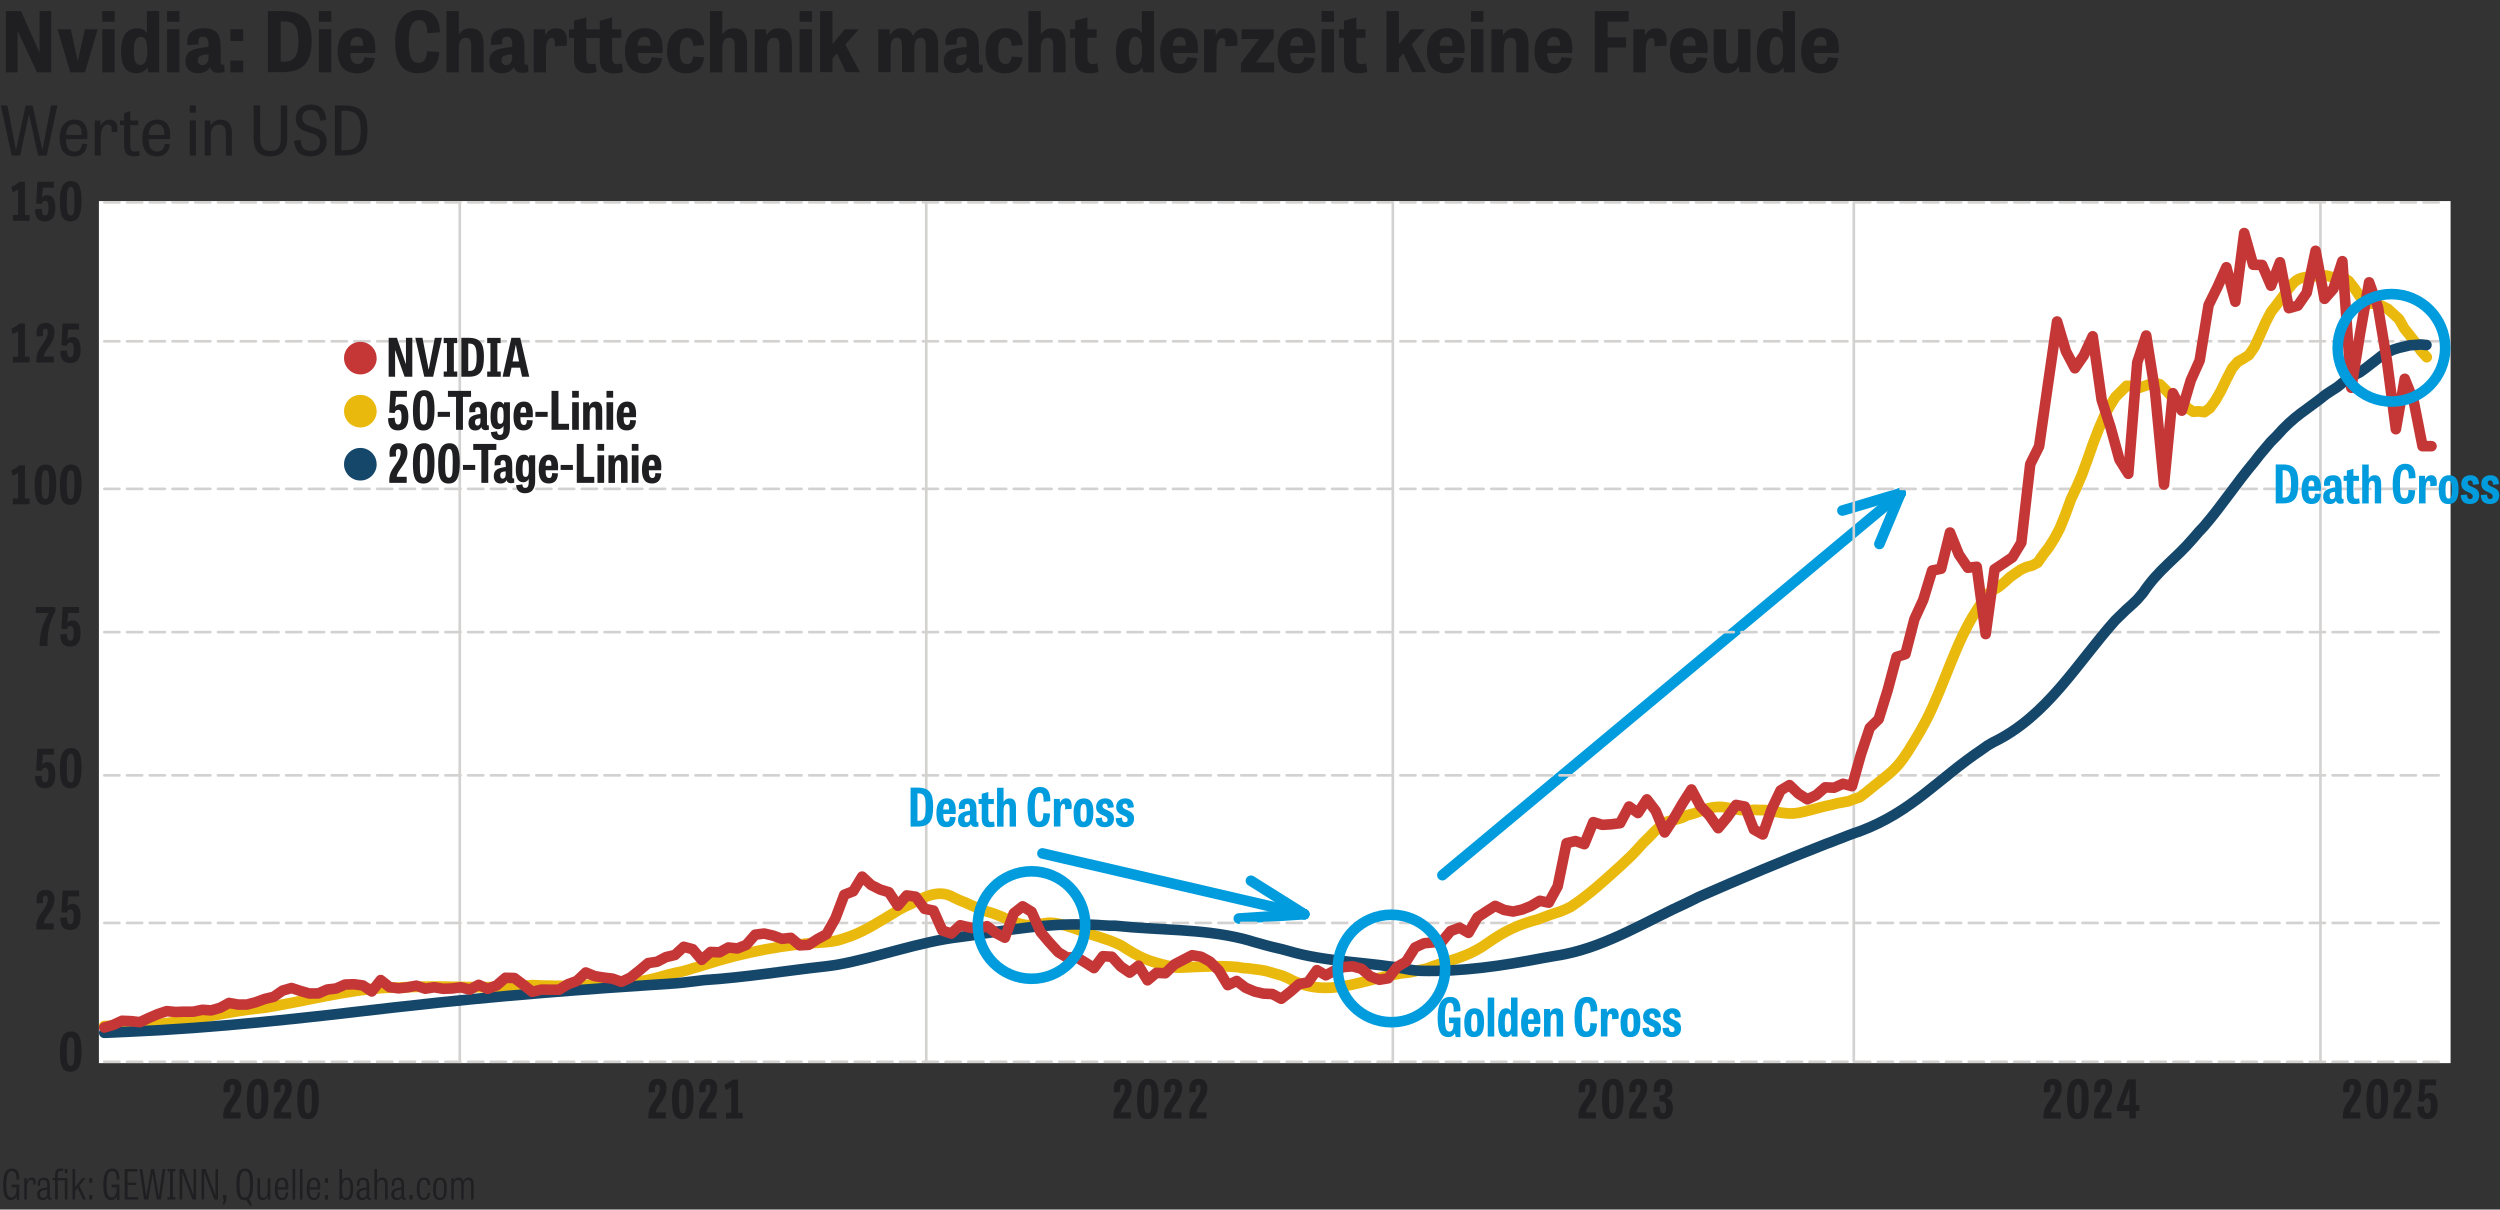 <?xml version="1.0" encoding="UTF-8"?>
<svg xmlns="http://www.w3.org/2000/svg" xmlns:xlink="http://www.w3.org/1999/xlink" id="a" data-name="Ebene 1" viewBox="0 0 329.85 159.59">
  <rect x="0" y="0" width="329.85" height="159.59" fill="#333333" stroke="none"/>
  <defs>
    <style>
      .d, .e, .f, .g, .h, .i, .j {
        fill: none;
      }

      .e, .f, .g, .h, .i, .j {
        stroke-linecap: round;
        stroke-linejoin: round;
      }

      .e, .g {
        stroke: #d3d2d1;
        stroke-width: .35px;
      }

      .k {
        fill: #15476b;
      }

      .f {
        stroke: #15476b;
      }

      .f, .h, .i {
        stroke-width: 1.4px;
      }

      .g {
        stroke-dasharray: 2 1;
      }

      .l {
        fill: #1f1e21;
      }

      .m {
        fill: #fff;
      }

      .n {
        fill: #c53737;
      }

      .o {
        fill: #eab90d;
      }

      .h {
        stroke: #009cdd;
      }

      .i {
        stroke: #c53737;
      }

      .p {
        clip-path: url(#c);
      }

      .q {
        clip-path: url(#b);
      }

      .j {
        stroke: #eab90d;
        stroke-width: 1.42px;
      }

      .r {
        fill: #009cdd;
      }
    </style>
    <clipPath id="b">
      <rect class="d" x="13.05" y="26.53" width="310.28" height="113.74"></rect>
    </clipPath>
    <clipPath id="c">
      <rect class="d" x="13.05" y="26.53" width="310.28" height="113.74"></rect>
    </clipPath>
  </defs>
  <g>
    <g>
      <path class="l" d="M4.88,9.54l-2.53-5.41h-.03v5.41H.78V1.46h1.99l2.42,5.45h.03V1.46h1.53v8.08h-1.87Z"></path>
      <path class="l" d="M9.28,9.54l-1.69-5.68h1.75l.91,4.15h.03l.92-4.15h1.68l-1.66,5.68h-1.95Z"></path>
      <path class="l" d="M13.49,1.46h1.64v1.41h-1.64v-1.41ZM13.49,3.86h1.64v5.68h-1.64V3.86Z"></path>
      <path class="l" d="M21,1.46v8.08h-1.43l-.12-.67h-.02c-.21.43-.73.8-1.42.8-1.23,0-2.04-.76-2.04-2.85s.79-3.09,2.13-3.09c.67,0,1.03.27,1.27.63h.01V1.46h1.62ZM18.56,4.85c-.58,0-.9.48-.9,1.96,0,1.33.3,1.76.86,1.76.67,0,.91-.74.91-1.87,0-1.34-.27-1.85-.87-1.85Z"></path>
      <path class="l" d="M22.04,1.46h1.64v1.41h-1.64v-1.41ZM22.04,3.86h1.64v5.68h-1.64V3.86Z"></path>
      <path class="l" d="M29.63,9.5c-.31.08-.58.11-.81.11-.59,0-.97-.24-1.11-.76-.27.48-.78.81-1.6.81-1.2,0-1.63-.78-1.63-1.61,0-1.49,1.29-1.68,3.03-1.86v-.25c0-.78-.2-1.1-.7-1.1s-.64.25-.64.64c0,.11.01.23.03.36l-1.46.12c-.03-.17-.04-.33-.04-.48,0-1.03.65-1.76,2.21-1.76,1.85,0,2.21,1.11,2.21,2.5v1.93c0,.26.06.4.26.4.05,0,.13-.01.21-.03l.04.99ZM27.51,7.16c-1.14.08-1.41.31-1.41.81,0,.37.24.63.61.63.49,0,.8-.45.8-.97v-.47Z"></path>
      <path class="l" d="M30.4,3.86h1.68v1.55h-1.68v-1.55ZM30.4,7.99h1.68v1.55h-1.68v-1.55Z"></path>
      <path class="l" d="M35.35,9.54V1.46h1.84c2.89,0,3.93,1.32,3.93,3.87,0,2.84-1.02,4.2-3.95,4.2h-1.81ZM37.41,8.15c1.33,0,1.97-.66,1.97-2.72s-.6-2.6-1.97-2.6h-.37v5.31h.37Z"></path>
      <path class="l" d="M42.07,1.46h1.64v1.41h-1.64v-1.41ZM42.07,3.86h1.64v5.68h-1.64V3.86Z"></path>
      <path class="l" d="M49.46,7.68c-.23,1.63-1.34,1.99-2.34,1.99-1.85,0-2.57-1.22-2.57-2.92,0-1.9.99-3.03,2.68-3.03,1.54,0,2.3.99,2.3,2.66,0,.2-.01.41-.03.62h-3.27c0,.89.24,1.45.97,1.45.47,0,.77-.25.87-.9l1.4.12ZM47.9,6.03c.04-.84-.27-1.18-.78-1.18-.6,0-.87.44-.9,1.18h1.68Z"></path>
      <path class="l" d="M56.33,6.76l1.63.11c-.15,1.97-1.11,2.79-2.83,2.79-1.98,0-3-1.34-3-4.07,0-2.9,1.28-4.28,3.26-4.28,1.76,0,2.65,1.12,2.65,2.95l-1.66.12c0-1.32-.43-1.72-1.1-1.72-.79,0-1.36.7-1.36,2.89,0,2,.46,2.75,1.32,2.75.73,0,1.04-.55,1.1-1.55Z"></path>
      <path class="l" d="M63.81,9.54h-1.63v-3.5c0-.67-.17-1.06-.7-1.06-.76,0-.94.64-.94,1.49v3.07h-1.63V1.46h1.63v3.07h.02c.24-.38.68-.8,1.53-.8,1.11,0,1.72.68,1.72,2.21v3.6Z"></path>
      <path class="l" d="M69.71,9.5c-.31.08-.58.11-.81.11-.59,0-.97-.24-1.11-.76-.27.48-.78.81-1.6.81-1.2,0-1.63-.78-1.63-1.61,0-1.49,1.29-1.68,3.03-1.86v-.25c0-.78-.2-1.1-.7-1.1s-.64.25-.64.64c0,.11.01.23.03.36l-1.46.12c-.03-.17-.04-.33-.04-.48,0-1.03.65-1.76,2.21-1.76,1.85,0,2.21,1.11,2.21,2.5v1.93c0,.26.06.4.26.4.05,0,.13-.01.21-.03l.04.99ZM67.58,7.16c-1.14.08-1.41.31-1.41.81,0,.37.24.63.61.63.49,0,.8-.45.8-.97v-.47Z"></path>
      <path class="l" d="M73.19,6.12c.08-.77-.02-1.11-.4-1.11-.58,0-.75.75-.75,1.76v2.77h-1.63V3.86h1.49l.05.79h.02c.19-.41.58-.92,1.45-.92,1.03,0,1.55.73,1.34,2.3l-1.58.09Z"></path>
      <path class="l" d="M77.36,7.48c0,.73.14.98.67.98.19,0,.34-.02.55-.09l.14,1.11c-.23.1-.66.19-1.13.19-1.1,0-1.86-.46-1.86-1.99v-2.68h-.66v-1.13h.66v-1.13l1.63-.45v1.58h1.78v-1.13l1.62-.45v1.58h1.21v1.13h-1.21v2.49c0,.73.18.98.7.98.19,0,.39-.03.6-.1l.14,1.12c-.23.1-.65.19-1.17.19-1.16,0-1.9-.46-1.9-1.99v-2.68h-1.78v2.49Z"></path>
      <path class="l" d="M87.36,7.68c-.23,1.63-1.34,1.99-2.34,1.99-1.85,0-2.57-1.22-2.57-2.92,0-1.9.99-3.03,2.68-3.03,1.54,0,2.3.99,2.3,2.66,0,.2-.01.41-.03.62h-3.27c0,.89.24,1.45.97,1.45.47,0,.77-.25.87-.9l1.4.12ZM85.81,6.03c.04-.84-.27-1.18-.78-1.18-.6,0-.87.44-.9,1.18h1.68Z"></path>
      <path class="l" d="M91.47,6.05c-.06-.83-.37-1.1-.84-1.1-.56,0-.94.44-.94,1.78,0,1.21.29,1.72.95,1.72.45,0,.72-.23.81-.99l1.45.1c-.15,1.63-1.23,2.11-2.34,2.11-1.86,0-2.55-1.23-2.55-2.93,0-1.9.99-3.01,2.67-3.01,1.53,0,2.19.95,2.23,2.21l-1.45.11Z"></path>
      <path class="l" d="M98.57,9.54h-1.63v-3.5c0-.67-.17-1.06-.7-1.06-.76,0-.94.64-.94,1.49v3.07h-1.63V1.46h1.63v3.07h.02c.24-.38.68-.8,1.53-.8,1.11,0,1.72.68,1.72,2.21v3.6Z"></path>
      <path class="l" d="M104.48,9.54h-1.63v-3.5c0-.75-.21-1.06-.7-1.06-.77,0-.94.66-.94,1.5v3.06h-1.63V3.86h1.49l.05.79h.02c.2-.38.63-.92,1.6-.92,1.12,0,1.74.66,1.74,2.18v3.63Z"></path>
      <path class="l" d="M105.5,1.46h1.64v1.41h-1.64v-1.41ZM105.5,3.86h1.64v5.68h-1.64V3.86Z"></path>
      <path class="l" d="M109.83,5.83l1.61-1.97h1.87l-1.78,2.01,1.94,3.66h-1.86l-1.18-2.48-.59.67v1.8h-1.63V1.46h1.63v4.37Z"></path>
      <path class="l" d="M120.46,4.75c.32-.59.76-1.02,1.6-1.02,1.19,0,1.72.82,1.72,2.22v3.59h-1.64v-3.49c0-.67-.14-1.07-.66-1.07-.63,0-.84.58-.84,1.33v3.22h-1.63v-3.49c0-.78-.19-1.07-.65-1.07-.56,0-.85.43-.85,1.38v3.18h-1.63V3.86h1.49l.05.81h.02c.22-.45.63-.95,1.5-.95.8,0,1.29.38,1.52,1.02Z"></path>
      <path class="l" d="M129.67,9.5c-.31.08-.58.11-.81.11-.59,0-.97-.24-1.11-.76-.27.48-.78.81-1.6.81-1.2,0-1.63-.78-1.63-1.61,0-1.49,1.29-1.68,3.03-1.86v-.25c0-.78-.2-1.1-.7-1.1s-.64.25-.64.64c0,.11.01.23.03.36l-1.46.12c-.03-.17-.04-.33-.04-.48,0-1.03.65-1.76,2.21-1.76,1.85,0,2.21,1.11,2.21,2.5v1.93c0,.26.06.4.26.4.05,0,.13-.01.21-.03l.04.99ZM127.54,7.16c-1.14.08-1.41.31-1.41.81,0,.37.24.63.61.63.5,0,.8-.45.8-.97v-.47Z"></path>
      <path class="l" d="M133.49,6.05c-.05-.83-.37-1.1-.84-1.1-.56,0-.94.44-.94,1.78,0,1.21.29,1.72.95,1.72.45,0,.72-.23.81-.99l1.45.1c-.15,1.63-1.23,2.11-2.34,2.11-1.86,0-2.55-1.23-2.55-2.93,0-1.9.99-3.01,2.67-3.01,1.53,0,2.19.95,2.23,2.21l-1.45.11Z"></path>
      <path class="l" d="M140.59,9.54h-1.63v-3.5c0-.67-.17-1.06-.7-1.06-.76,0-.94.64-.94,1.49v3.07h-1.63V1.46h1.63v3.07h.02c.24-.38.68-.8,1.53-.8,1.11,0,1.72.68,1.72,2.21v3.6Z"></path>
      <path class="l" d="M141.19,3.86h.66v-1.13l1.63-.45v1.58h1.21v1.13h-1.21v2.48c0,.74.18.99.7.99.19,0,.38-.04.59-.11l.15,1.13c-.23.09-.68.19-1.18.19-1.17,0-1.9-.48-1.9-1.97v-2.71h-.66v-1.13Z"></path>
      <path class="l" d="M152.27,1.46v8.08h-1.43l-.12-.67h-.02c-.21.43-.73.8-1.42.8-1.23,0-2.04-.76-2.04-2.85s.79-3.09,2.13-3.09c.67,0,1.03.27,1.27.63h.01V1.46h1.62ZM149.83,4.85c-.58,0-.9.48-.9,1.96,0,1.33.3,1.76.86,1.76.67,0,.91-.74.91-1.87,0-1.34-.27-1.85-.87-1.85Z"></path>
      <path class="l" d="M157.99,7.68c-.23,1.63-1.34,1.99-2.34,1.99-1.85,0-2.57-1.22-2.57-2.92,0-1.9.99-3.03,2.68-3.03,1.54,0,2.3.99,2.3,2.66,0,.2-.01.41-.03.62h-3.27c0,.89.24,1.45.97,1.45.47,0,.77-.25.87-.9l1.4.12ZM156.44,6.03c.04-.84-.27-1.18-.78-1.18-.6,0-.87.44-.9,1.18h1.68Z"></path>
      <path class="l" d="M161.66,6.12c.08-.77-.02-1.11-.4-1.11-.58,0-.75.75-.75,1.76v2.77h-1.63V3.86h1.49l.05.79h.02c.19-.41.58-.92,1.45-.92,1.03,0,1.55.73,1.34,2.3l-1.58.09Z"></path>
      <path class="l" d="M163.81,3.86h4.24v1.18l-2.35,3.2h2.41v1.3h-4.38v-1.2l2.39-3.19h-2.3v-1.29Z"></path>
      <path class="l" d="M173.47,7.68c-.23,1.63-1.34,1.99-2.34,1.99-1.85,0-2.57-1.22-2.57-2.92,0-1.9.99-3.03,2.68-3.03,1.54,0,2.3.99,2.3,2.66,0,.2-.01.41-.03.62h-3.27c0,.89.24,1.45.97,1.45.47,0,.77-.25.87-.9l1.4.12ZM171.92,6.03c.04-.84-.27-1.18-.78-1.18-.61,0-.87.44-.9,1.18h1.68Z"></path>
      <path class="l" d="M174.37,1.46h1.64v1.41h-1.64v-1.41ZM174.37,3.86h1.64v5.68h-1.64V3.86Z"></path>
      <path class="l" d="M176.67,3.86h.66v-1.13l1.63-.45v1.58h1.21v1.13h-1.21v2.48c0,.74.18.99.7.99.19,0,.39-.04.59-.11l.15,1.13c-.23.09-.68.19-1.18.19-1.17,0-1.9-.48-1.9-1.97v-2.71h-.66v-1.13Z"></path>
      <path class="l" d="M184.56,5.83l1.61-1.97h1.87l-1.78,2.01,1.94,3.66h-1.86l-1.18-2.48-.59.67v1.8h-1.63V1.46h1.63v4.37Z"></path>
      <path class="l" d="M193.18,7.68c-.23,1.63-1.34,1.99-2.34,1.99-1.85,0-2.57-1.22-2.57-2.92,0-1.9.99-3.03,2.68-3.03,1.54,0,2.3.99,2.3,2.66,0,.2-.01.41-.03.62h-3.27c0,.89.24,1.45.97,1.45.47,0,.77-.25.87-.9l1.4.12ZM191.63,6.03c.04-.84-.27-1.18-.78-1.18-.61,0-.87.44-.9,1.18h1.68Z"></path>
      <path class="l" d="M194.08,1.46h1.64v1.41h-1.64v-1.41ZM194.08,3.86h1.64v5.68h-1.64V3.86Z"></path>
      <path class="l" d="M201.68,9.54h-1.63v-3.5c0-.75-.21-1.06-.7-1.06-.77,0-.94.66-.94,1.5v3.06h-1.63V3.86h1.49l.05.79h.02c.2-.38.63-.92,1.59-.92,1.12,0,1.74.66,1.74,2.18v3.63Z"></path>
      <path class="l" d="M207.38,7.68c-.23,1.63-1.34,1.99-2.34,1.99-1.85,0-2.57-1.22-2.57-2.92,0-1.9.99-3.03,2.68-3.03,1.54,0,2.3.99,2.3,2.66,0,.2-.01.41-.03.62h-3.27c0,.89.24,1.45.97,1.45.47,0,.77-.25.87-.9l1.4.12ZM205.83,6.03c.04-.84-.27-1.18-.78-1.18-.61,0-.87.44-.9,1.18h1.68Z"></path>
      <path class="l" d="M214.53,6.26h-2.43v3.28h-1.68V1.46h4.47v1.39h-2.78v2.08h2.43v1.33Z"></path>
      <path class="l" d="M218.29,6.12c.08-.77-.02-1.11-.4-1.11-.58,0-.75.75-.75,1.76v2.77h-1.63V3.86h1.49l.05.79h.02c.19-.41.58-.92,1.45-.92,1.03,0,1.55.73,1.34,2.3l-1.58.09Z"></path>
      <path class="l" d="M225.25,7.68c-.23,1.63-1.34,1.99-2.34,1.99-1.85,0-2.57-1.22-2.57-2.92,0-1.9.99-3.03,2.68-3.03,1.54,0,2.3.99,2.3,2.66,0,.2-.01.41-.03.62h-3.27c0,.89.24,1.45.97,1.45.47,0,.77-.25.87-.9l1.4.12ZM223.7,6.03c.04-.84-.27-1.18-.78-1.18-.61,0-.87.44-.9,1.18h1.68Z"></path>
      <path class="l" d="M226.1,3.86h1.63v3.45c0,.74.18,1.1.69,1.1.75,0,.9-.72.9-1.6v-2.96h1.63v5.68h-1.45l-.08-.81h-.02c-.21.41-.62.95-1.58.95-1.12,0-1.72-.68-1.72-2.26v-3.55Z"></path>
      <path class="l" d="M236.83,1.46v8.08h-1.43l-.12-.67h-.02c-.21.43-.73.8-1.42.8-1.23,0-2.04-.76-2.04-2.85s.79-3.09,2.13-3.09c.67,0,1.03.27,1.27.63h.01V1.46h1.62ZM234.38,4.85c-.58,0-.9.48-.9,1.96,0,1.33.3,1.76.86,1.76.67,0,.91-.74.91-1.87,0-1.34-.28-1.85-.87-1.85Z"></path>
      <path class="l" d="M242.55,7.68c-.23,1.63-1.34,1.99-2.34,1.99-1.85,0-2.57-1.22-2.57-2.92,0-1.9.99-3.03,2.68-3.03,1.54,0,2.3.99,2.3,2.66,0,.2-.01.41-.03.62h-3.27c0,.89.24,1.45.97,1.45.47,0,.77-.25.87-.9l1.4.12ZM240.99,6.03c.04-.84-.27-1.18-.78-1.18-.61,0-.87.44-.9,1.18h1.68Z"></path>
    </g>
    <g>
      <path class="l" d="M5.02,20.52l-1.18-5.35h-.04l-1.14,5.35h-1.12L.11,13.91h.87l1.11,5.8h.04l1.26-5.8h.9l1.29,5.8h.04l1.11-5.8h.85l-1.42,6.61h-1.12Z"></path>
      <path class="l" d="M11.5,19.04c-.14,1.3-.99,1.59-1.7,1.59-1.46,0-1.93-1.02-1.93-2.38,0-1.5.68-2.47,2.01-2.47,1.1,0,1.66.75,1.66,2.05,0,.17,0,.34-.03.53h-2.8c0,.92.24,1.63,1.11,1.63.57,0,.92-.3,1.01-1.03l.68.06ZM10.77,17.8c.03-.84-.23-1.41-.96-1.41-.77,0-1.07.68-1.09,1.41h2.05Z"></path>
      <path class="l" d="M14.72,17.43c.08-.77-.08-.99-.48-.99-.68,0-.94.73-.94,1.58v2.5h-.8v-4.63h.74l.04.68h.02c.17-.4.54-.78,1.18-.78.73,0,1.15.49,1,1.6l-.76.04Z"></path>
      <path class="l" d="M15.83,15.89h.55v-.96l.8-.27v1.23h1.05v.62h-1.05v2.56c0,.64.14.93.63.93.21,0,.39-.04.56-.09l.07.59c-.15.06-.46.13-.79.13-.96,0-1.27-.54-1.27-1.47v-2.65h-.55v-.62Z"></path>
      <path class="l" d="M22.41,19.04c-.14,1.3-.99,1.59-1.7,1.59-1.46,0-1.93-1.02-1.93-2.38,0-1.5.68-2.47,2.01-2.47,1.1,0,1.66.75,1.66,2.05,0,.17,0,.34-.03.53h-2.8c0,.92.24,1.63,1.11,1.63.57,0,.92-.3,1.01-1.03l.68.06ZM21.67,17.8c.03-.84-.23-1.41-.96-1.41-.77,0-1.07.68-1.09,1.41h2.05Z"></path>
      <path class="l" d="M25.04,13.91h.81v.96h-.81v-.96ZM25.04,15.89h.81v4.63h-.81v-4.63Z"></path>
      <path class="l" d="M30.6,20.52h-.8v-2.84c0-.86-.26-1.24-.88-1.24-.89,0-1.11.73-1.11,1.44v2.64h-.8v-4.63h.74l.04.68h0c.16-.32.53-.78,1.32-.78.97,0,1.49.58,1.49,1.81v2.93Z"></path>
      <path class="l" d="M37.04,13.91h.86v4.35c0,1.52-.74,2.37-2.25,2.37-1.61,0-2.18-.91-2.18-2.37v-4.35h.85v4.2c0,1.26.39,1.81,1.38,1.81s1.35-.53,1.35-1.79v-4.21Z"></path>
      <path class="l" d="M42.22,15.93c-.07-.93-.41-1.42-1.21-1.42-.72,0-1.12.39-1.12,1.04,0,.71.5.95,1.12,1.14.92.29,2.09.49,2.09,1.97,0,1.24-.87,1.97-2.11,1.97-1.36,0-2.08-.61-2.18-2.06l.85-.12c.08.95.36,1.46,1.36,1.46.81,0,1.21-.44,1.21-1.14,0-.8-.58-1.04-1.23-1.23-.9-.27-1.97-.49-1.97-1.9,0-1.18.86-1.85,2.03-1.85,1.24,0,1.91.74,1.98,2.02l-.81.13Z"></path>
      <path class="l" d="M44.19,20.52v-6.61h1.1c2.44,0,3.19,1.01,3.19,3.25,0,2.37-.77,3.36-3.19,3.36h-1.1ZM45.43,19.82c1.59,0,2.16-.68,2.16-2.64,0-1.77-.49-2.57-2.12-2.57h-.42v5.21h.39Z"></path>
    </g>
    <rect class="m" x="13.05" y="26.53" width="310.28" height="113.74"></rect>
  </g>
  <line class="h" x1="250.77" y1="65.07" x2="190.31" y2="115.47"></line>
  <line class="h" x1="250.77" y1="65.07" x2="243.09" y2="67.36"></line>
  <line class="h" x1="250.77" y1="65.07" x2="247.97" y2="71.77"></line>
  <line class="h" x1="172.08" y1="120.62" x2="137.54" y2="112.6"></line>
  <line class="h" x1="172.08" y1="120.62" x2="165.05" y2="116.21"></line>
  <line class="h" x1="172.08" y1="120.62" x2="163.45" y2="121.19"></line>
  <path class="g" d="M13.76,140.09h308.02M13.76,121.77h308.02M13.76,102.3h308.02M13.76,83.4h308.02M13.76,64.5h308.02M13.76,45.03h308.02M13.76,26.7h308.02"></path>
  <line class="e" x1="60.66" y1="26.7" x2="60.66" y2="140.09"></line>
  <line class="e" x1="122.21" y1="26.7" x2="122.21" y2="140.09"></line>
  <line class="e" x1="183.77" y1="26.7" x2="183.77" y2="140.09"></line>
  <line class="e" x1="244.59" y1="26.7" x2="244.59" y2="140.09"></line>
  <line class="e" x1="306.16" y1="26.7" x2="306.16" y2="140.09"></line>
  <g class="q">
    <path class="j" d="M13.76,135.38h.73s.74-.02.74-.02l.73-.03.73-.05.74-.03c5.02.15,10.95-1.53,16.12-2.14l.73-.08.74-.09c5.05-.8,11.04-2.42,16.12-2.62l.73-.03.74.02.73-.05.73-.03c5.52-.24,10.46.34,16.13-.25l.73.03.73.04h.74c2.61.07,3.98.08,6.59-.26l.74-.02h.73c2.63.02,4.81-.31,7.33-1.08l.73-.18.73-.18.74-.15.73-.2.73-.23.74-.21.73-.23c5.23-1.68,10.63-2.73,16.12-3.01l.74-.09.73-.13.74-.23c2.54-.76,4.38-2.04,6.59-3.34l.73-.45.74-.39c2.12-.9,4.24-2.65,6.59-1.22l.73.34.74.29.73.34.73.3.74.29.73.29c2.32.55,4.12,2.19,6.6,1.67l.73-.13.73-.09c1.96-.03,4.65,1.29,6.6,1.85l.73.25.73.24.74.3.73.33c2.56,1.66,3.59,2.12,6.59,2.79l.74.15h.73c2.44-.12,4.9-.28,7.33-.07l.73.13.74.05.73.1.73.09.74.13.73.2.74.22.73.21.73.3c5.58,3.12,10.39-.23,16.12-.73l.74-.16.73-.18.74-.15c2.15-.85,4.62-1.33,6.59-2.45l.73-.42.74-.5c2.15-1.52,4.04-2.45,6.59-3.11l.73-.27.74-.28.73-.25.74-.23.73-.3.73-.35c2.66-1.79,4.26-3.33,6.6-5.43l.73-.69.73-.69.74-.79.73-.81.74-.72.73-.76.73-.66.74-.62.73-.19.73-.17.74-.22.73-.34.73-.19.74-.26.73-.27c2.85-.99,3.59.37,6.6.02l.73.03h.73c3.89.66,3.48.66,7.33-.37l.73-.18.74-.16.73-.19.74-.13.73-.14.73-.28.74-.25.73-.55c3.55-2.96,4.06-2.74,6.59-7.05l.74-1.25.73-1.35c2.33-4.51,3.83-10.18,6.59-14.4l.74-1.13.73-1.05.74-.55.73-.41.73-.59.74-.68.73-.52.73-.5.74-.34.73-.19.74-.38.73-1.05.73-.95.74-1.16.73-1.37.73-1.81.74-2.03.73-1.56.74-1.72.73-2,.73-2.08.74-1.92.73-1.71.73-1.32.74-1.18.73-.72.74-.75.73.02.73.3.74-.24.73-.26.73-.2.74.18.73.71.74.81.73.59.73.32.74.71.73.47.73-.05.74.1.73-.53.73-1.01.74-1.3.73-1.52.74-1.43.73-.85.73-.41.74-.47.73-1.05.73-1.58.74-1.67.73-1.41.74-.94c3.03-3.95,2.02-3.52,6.59-3.84l.73.21.74.09.73-.06.73.49.74.95.73,1.09.74.76.73.16.73.05.74.28.73.37.73.66.74.68.73,1.28.74.91.73.96.73,1.07.74.81"></path>
    <path class="f" d="M13.76,136.27l.73-.03.74-.03.73-.04.73-.03c11.84-.49,23.43-1.82,35.18-3.2l1.47-.16c12.09-1.38,23.77-2.27,35.91-3.05l.74-.07,1.46-.17.74-.09.73-.09c5.47-.35,10.69-1.23,16.12-1.82l.74-.1.73-.11c5.22-.94,10.87-3.05,16.12-3.65l.74-.1.73-.1.73-.12.74-.11c5.84-.83,10.15-1.54,16.12-1.1l.73.04h.74c5.6.61,11.36.37,16.85,1.73l.74.2.73.22.73.2.74.21.73.19.74.18.73.17.73.2c5.24,1.57,10.78,1.45,16.12,2.5l.74.1.73.05c5.42.14,10.81-.67,16.12-1.69l.74-.13.73-.13.74-.12.73-.14c5.69-1.16,10.88-4.44,16.12-6.8l.73-.36.74-.37c5.51-2.41,11.25-4.84,16.85-7.02l.74-.27.73-.29.74-.28.73-.29.73-.27.74-.25c6.89-2.57,10.33-6.92,16.12-10.79l.73-.52.74-.43c7.12-3.43,11.05-10.41,16.12-16.09l.73-.71.74-.72.73-.65.73-.7.74-.87c2.12-3.15,4.2-4.35,6.59-7.14l.73-.85.74-.79c2.34-2.72,4.24-5.66,6.59-8.45l.73-.94.74-.88.73-.86.74-.74c2.4-2.76,3.92-3.39,6.59-5.55l.73-.47.74-.48.73-.59.73-.55.74-.41.73-.36.74-.53.73-.57.73-.56.74-.58.73-.42.73-.33.74-.24.73-.17.74-.18.73-.05.73-.06.74.07"></path>
    <polyline class="i" points="13.76 135.57 14.94 135.22 16.11 134.68 17.29 134.73 18.46 134.86 19.64 134.31 20.82 133.8 21.99 133.41 23.17 133.52 24.34 133.48 25.52 133.48 26.7 133.23 27.87 133.31 29.05 132.97 30.22 132.33 31.4 132.54 32.58 132.54 33.75 132.23 34.93 131.8 36.11 131.52 37.28 130.7 38.46 130.36 39.63 130.74 40.81 131.08 42 131.07 43.17 130.56 44.35 130.42 45.52 129.9 46.7 129.86 47.88 130.02 49.05 130.81 50.23 129.31 51.4 130.24 52.58 130.4 53.76 130.27 54.93 130.05 56.11 130.45 57.28 130.26 58.46 130.46 59.64 130.42 60.81 130.26 61.99 130.57 63.16 129.94 64.34 130.47 65.52 130.02 66.69 129.01 67.87 129.04 69.05 129.93 70.23 130.86 71.41 130.57 72.58 130.58 73.76 130.58 74.93 129.86 76.11 129.43 77.29 128.31 78.46 128.79 79.64 128.98 80.82 129.12 81.99 129.54 83.17 128.99 84.34 128.06 85.52 127.07 86.7 126.89 87.87 126.28 89.05 126 90.22 124.92 91.4 125.24 92.58 126.64 93.75 125.6 94.93 125.65 96.1 125.01 97.28 125.14 98.46 124.67 99.64 123.32 100.82 123.17 101.99 123.44 103.17 123.87 104.35 123.74 105.52 124.73 106.7 124.66 107.87 123.9 109.05 123.26 110.23 121.15 111.4 118.05 112.58 117.59 113.75 115.66 114.93 116.76 116.11 117.36 117.28 117.72 118.46 119.5 119.63 118.14 120.81 118.31 121.99 119.91 123.16 120.14 124.34 122.78 125.52 123.17 126.69 122.08 127.88 122.36 129.05 122.58 130.23 122.2 131.41 123.11 132.58 123.72 133.76 120.5 134.93 119.58 136.11 120.31 137.29 122.97 138.46 124.35 139.64 125.64 140.81 126.35 141.99 126.26 143.17 126.98 144.34 127.73 145.52 126.16 146.69 126.23 147.87 127.52 149.05 128.33 150.22 127.41 151.4 129.34 152.57 128.36 153.75 128.41 154.93 127.26 156.11 126.64 157.29 126.03 158.46 126.23 159.64 126.87 160.82 128.05 161.99 129.98 163.17 129.43 164.34 130.32 165.52 130.82 166.7 131.1 167.87 131.15 169.05 131.78 170.23 130.86 171.4 129.84 172.58 129.61 173.75 128 174.93 128.68 176.11 128.04 177.28 127.59 178.46 127.5 179.63 127.82 180.81 128.83 181.99 129.27 183.16 129.08 184.34 127.57 185.52 126.88 186.7 125.01 187.88 124.46 189.05 124.34 190.23 124.25 191.4 122.84 192.58 122.4 193.76 123.08 194.93 121.04 196.11 120.26 197.28 119.52 198.46 120.06 199.64 120.27 200.81 120.01 201.99 119.54 203.16 118.85 204.34 119.1 205.52 116.94 206.69 111.25 207.87 110.97 209.04 111.38 210.22 108.47 211.4 108.83 212.58 108.76 213.76 108.61 214.94 106.41 216.11 107.27 217.29 105.47 218.46 107 219.64 109.83 220.82 108.02 221.99 106.01 223.17 104.16 224.34 106.34 225.52 107.58 226.7 109.27 227.87 107.87 229.05 106.2 230.22 106.42 231.4 109.44 232.58 110.1 233.75 106.76 234.93 104.29 236.1 103.58 237.28 104.71 238.46 105.46 239.63 104.91 240.81 103.88 241.99 103.93 243.17 103.41 244.35 103.73 245.52 99.57 246.7 96.03 247.87 94.89 249.05 91.09 250.23 86.67 251.4 86.31 252.58 81.71 253.75 79.15 254.93 75.27 256.11 75.04 257.28 70.26 258.46 73.17 259.64 74.91 260.81 74.78 261.99 83.66 263.16 75.11 264.34 74.33 265.52 73.53 266.69 71.6 267.87 61.24 269.04 58.89 270.23 50.56 271.41 42.42 272.58 46.35 273.76 48.59 274.93 46.9 276.11 44.37 277.29 52.75 278.46 56.36 279.64 60.64 280.81 62.51 281.99 47.82 283.17 44.27 284.34 51.68 285.52 63.93 286.69 51.88 287.87 54.18 289.05 50.18 290.22 47.57 291.4 40.25 292.57 37.88 293.75 35.26 294.93 39.81 296.1 30.75 297.28 34.93 298.46 34.96 299.64 37.7 300.82 34.6 301.99 40.66 303.17 40.33 304.35 38.62 305.52 33.09 306.7 39.43 307.87 38.1 309.05 34.46 310.23 51.16 311.4 43.92 312.58 37.25 313.75 40.53 314.93 47.57 316.11 56.63 317.28 49.98 318.46 52.92 319.63 58.87 320.81 58.87"></polyline>
  </g>
  <path class="h" d="M190.68,127.78c0-3.91-3.17-7.09-7.09-7.09s-7.09,3.18-7.09,7.09,3.17,7.09,7.09,7.09,7.09-3.18,7.09-7.09"></path>
  <g class="p">
    <path class="h" d="M322.62,45.89c0-3.91-3.18-7.09-7.09-7.09s-7.09,3.17-7.09,7.09,3.17,7.09,7.09,7.09,7.09-3.17,7.09-7.09"></path>
  </g>
  <path class="h" d="M143.19,122.05c0-3.91-3.18-7.09-7.09-7.09s-7.09,3.18-7.09,7.09,3.18,7.09,7.09,7.09,7.09-3.18,7.09-7.09"></path>
  <g>
    <path class="l" d="M31.75,146.77v.8h-2.29c0-.11-.01-.22-.01-.34,0-.21.02-.43.07-.63.22-1.11,1.44-1.88,1.44-3.05,0-.27-.08-.45-.31-.45-.27,0-.39.2-.31.98l-.83.06c-.13-.97.1-1.8,1.17-1.8.78,0,1.17.43,1.17,1.22,0,1.51-1.39,2.33-1.41,3.21h1.31ZM32.56,145.01c0-1.76.43-2.67,1.49-2.67s1.36.89,1.36,2.57c0,1.82-.36,2.75-1.47,2.75s-1.38-.9-1.38-2.65ZM34.49,144.96c0-1.34-.08-1.86-.48-1.86-.41,0-.54.54-.54,1.88s.06,1.91.51,1.91.5-.54.5-1.93ZM38.41,146.77v.8h-2.29c0-.11-.01-.22-.01-.34,0-.21.02-.43.07-.63.22-1.11,1.44-1.88,1.44-3.05,0-.27-.08-.45-.31-.45-.27,0-.39.2-.31.98l-.83.06c-.13-.97.1-1.8,1.17-1.8.78,0,1.17.43,1.17,1.22,0,1.51-1.39,2.33-1.41,3.21h1.31ZM39.22,145.01c0-1.76.43-2.67,1.49-2.67s1.36.89,1.36,2.57c0,1.82-.36,2.75-1.47,2.75s-1.38-.9-1.38-2.65ZM41.16,144.96c0-1.34-.08-1.86-.48-1.86-.41,0-.54.54-.54,1.88s.06,1.91.51,1.91.5-.54.5-1.93Z"></path>
    <path class="l" d="M87.85,146.77v.8h-2.29c0-.11-.01-.22-.01-.34,0-.21.02-.43.07-.63.22-1.11,1.44-1.88,1.44-3.05,0-.27-.08-.45-.31-.45-.27,0-.39.2-.31.98l-.83.06c-.13-.97.1-1.8,1.17-1.8.78,0,1.17.43,1.17,1.22,0,1.51-1.39,2.33-1.41,3.21h1.31ZM88.66,145.01c0-1.76.43-2.67,1.49-2.67s1.36.89,1.36,2.57c0,1.82-.36,2.75-1.47,2.75s-1.38-.9-1.38-2.65ZM90.6,144.96c0-1.34-.08-1.86-.48-1.86-.41,0-.54.54-.54,1.88s.06,1.91.51,1.91.5-.54.5-1.93ZM94.52,146.77v.8h-2.29c0-.11-.01-.22-.01-.34,0-.21.02-.43.07-.63.22-1.11,1.44-1.88,1.44-3.05,0-.27-.08-.45-.31-.45-.27,0-.39.2-.31.98l-.83.06c-.13-.97.1-1.8,1.17-1.8.78,0,1.17.43,1.17,1.22,0,1.51-1.39,2.33-1.41,3.21h1.31ZM95.79,146.81h.69v-3.37c-.14.11-.41.25-.72.39l-.18-.71c.34-.15.74-.39,1.09-.68h.71v4.38h.62v.76h-2.21v-.76Z"></path>
    <path class="l" d="M149.21,146.77v.8h-2.29c0-.11-.01-.22-.01-.34,0-.21.02-.43.07-.63.22-1.11,1.44-1.88,1.44-3.05,0-.27-.08-.45-.31-.45-.27,0-.39.2-.31.98l-.83.06c-.13-.97.1-1.8,1.17-1.8.78,0,1.17.43,1.17,1.22,0,1.51-1.39,2.33-1.41,3.21h1.31ZM150.02,145.01c0-1.76.43-2.67,1.49-2.67s1.36.89,1.36,2.57c0,1.82-.36,2.75-1.47,2.75s-1.38-.9-1.38-2.65ZM151.95,144.96c0-1.34-.08-1.86-.48-1.86-.41,0-.54.54-.54,1.88s.06,1.91.51,1.91.5-.54.5-1.93ZM155.87,146.77v.8h-2.29c0-.11-.01-.22-.01-.34,0-.21.02-.43.07-.63.22-1.11,1.44-1.88,1.44-3.05,0-.27-.08-.45-.31-.45-.27,0-.39.2-.31.98l-.83.06c-.13-.97.1-1.8,1.17-1.8.78,0,1.17.43,1.17,1.22,0,1.51-1.39,2.33-1.41,3.21h1.31ZM159.2,146.77v.8h-2.29c0-.11-.01-.22-.01-.34,0-.21.02-.43.07-.63.22-1.11,1.44-1.88,1.44-3.05,0-.27-.08-.45-.31-.45-.27,0-.39.2-.31.98l-.83.06c-.13-.97.1-1.8,1.17-1.8.78,0,1.17.43,1.17,1.22,0,1.51-1.39,2.33-1.41,3.21h1.31Z"></path>
    <path class="l" d="M210.56,146.77v.8h-2.29c0-.11-.01-.22-.01-.34,0-.21.02-.43.07-.63.22-1.11,1.44-1.88,1.44-3.05,0-.27-.08-.45-.31-.45-.27,0-.39.2-.31.98l-.83.06c-.13-.97.1-1.8,1.17-1.8.78,0,1.17.43,1.17,1.22,0,1.51-1.39,2.33-1.41,3.21h1.31ZM211.37,145.01c0-1.76.43-2.67,1.49-2.67s1.36.89,1.36,2.57c0,1.82-.36,2.75-1.47,2.75s-1.38-.9-1.38-2.65ZM213.31,144.96c0-1.34-.08-1.86-.48-1.86-.41,0-.54.54-.54,1.88s.06,1.91.51,1.91.5-.54.5-1.93ZM217.23,146.77v.8h-2.29c0-.11-.01-.22-.01-.34,0-.21.02-.43.07-.63.22-1.11,1.44-1.88,1.44-3.05,0-.27-.08-.45-.31-.45-.27,0-.39.2-.31.98l-.83.06c-.13-.97.1-1.8,1.17-1.8.78,0,1.17.43,1.17,1.22,0,1.51-1.39,2.33-1.41,3.21h1.31ZM218.9,144.56c.66-.02.84-.25.84-.88,0-.47-.15-.57-.36-.57-.28,0-.4.22-.32.94l-.83.04c-.13-.92.09-1.74,1.19-1.74.77,0,1.23.44,1.23,1.27,0,.77-.39,1.11-.83,1.25.67.16.9.65.9,1.27,0,1.02-.46,1.53-1.29,1.53-1.04,0-1.3-.64-1.32-1.62l.87-.05c.02.66.12.9.46.9.25,0,.38-.22.38-.75,0-.7-.26-.84-.87-.83l-.04-.74Z"></path>
    <path class="l" d="M271.92,146.77v.8h-2.29c0-.11-.01-.22-.01-.34,0-.21.02-.43.07-.63.22-1.11,1.44-1.88,1.44-3.05,0-.27-.08-.45-.31-.45-.27,0-.39.2-.31.98l-.83.06c-.13-.97.1-1.8,1.17-1.8.78,0,1.17.43,1.17,1.22,0,1.51-1.39,2.33-1.41,3.21h1.31ZM272.73,145.01c0-1.76.43-2.67,1.49-2.67s1.36.89,1.36,2.57c0,1.82-.36,2.75-1.47,2.75s-1.38-.9-1.38-2.65ZM274.66,144.96c0-1.34-.08-1.86-.48-1.86-.41,0-.54.54-.54,1.88s.06,1.91.51,1.91.5-.54.5-1.93ZM278.58,146.77v.8h-2.29c0-.11-.01-.22-.01-.34,0-.21.02-.43.07-.63.22-1.11,1.44-1.88,1.44-3.05,0-.27-.08-.45-.31-.45-.27,0-.39.2-.31.98l-.83.06c-.13-.97.1-1.8,1.17-1.8.78,0,1.17.43,1.17,1.22,0,1.51-1.39,2.33-1.41,3.21h1.31ZM281.8,145.8h.47v.79h-.47v.97h-.85v-.97h-1.65v-.59l1.39-3.58h1.11v3.38ZM280.95,145.8v-2.27h-.01l-.83,2.27h.84Z"></path>
    <path class="l" d="M311.42,146.77v.8h-2.29c0-.11-.01-.22-.01-.34,0-.21.02-.43.07-.63.22-1.11,1.44-1.88,1.44-3.05,0-.27-.08-.45-.31-.45-.27,0-.39.2-.31.98l-.83.06c-.13-.97.1-1.8,1.17-1.8.78,0,1.17.43,1.17,1.22,0,1.51-1.39,2.33-1.41,3.21h1.31ZM312.23,145.01c0-1.76.43-2.67,1.49-2.67s1.36.89,1.36,2.57c0,1.82-.36,2.75-1.47,2.75s-1.38-.9-1.38-2.65ZM314.16,144.96c0-1.34-.08-1.86-.48-1.86-.41,0-.54.54-.54,1.88s.06,1.91.51,1.91.5-.54.5-1.93ZM318.08,146.77v.8h-2.29c0-.11-.01-.22-.01-.34,0-.21.02-.43.07-.63.22-1.11,1.44-1.88,1.44-3.05,0-.27-.08-.45-.31-.45-.27,0-.39.2-.31.98l-.83.06c-.13-.97.1-1.8,1.17-1.8.78,0,1.17.43,1.17,1.22,0,1.51-1.39,2.33-1.41,3.21h1.31ZM319.79,145.36l-.7-.06.16-2.87h2.18v.78h-1.44l-.12,1.31c.16-.2.41-.33.71-.33.53,0,1.04.34,1.04,1.67,0,1.25-.48,1.79-1.38,1.79s-1.3-.55-1.3-1.61l.88-.06c.01.71.21.89.45.89.32,0,.45-.34.45-1,0-.81-.2-.94-.45-.94-.22,0-.39.14-.47.43Z"></path>
    <path class="n" d="M49.7,47.25c0,.29-.05.56-.16.82s-.26.49-.47.7c-.2.2-.44.36-.7.47s-.53.16-.82.16-.57-.05-.83-.16-.49-.26-.7-.47c-.21-.21-.36-.44-.47-.7s-.16-.53-.16-.82.05-.56.16-.82.26-.49.47-.7.44-.36.7-.47.53-.16.82-.16.56.05.82.16.49.26.7.47c.21.21.36.44.47.7s.16.53.16.82Z"></path>
    <g>
      <path class="l" d="M53.38,49.71l-1.23-3.49h-.02v3.49h-.85v-5.14h1.09l1.17,3.45h.02v-3.45h.84v5.14h-1.02Z"></path>
      <path class="l" d="M58.31,44.57l-1.16,5.14h-1.17l-1.19-5.14h.95l.81,4.17h.02l.8-4.17h.93Z"></path>
      <path class="l" d="M59.89,49.02h.44v.69h-1.79v-.69h.43v-3.75h-.43v-.69h1.77v.69h-.43v3.75Z"></path>
      <path class="l" d="M60.87,49.71v-5.14h.95c1.6,0,2.03.8,2.03,2.48,0,1.84-.43,2.66-2.04,2.66h-.94ZM61.94,48.94c.71,0,.95-.42.95-1.84,0-1.34-.25-1.77-.97-1.77h-.14v3.61h.16Z"></path>
      <path class="l" d="M65.63,49.02h.44v.69h-1.79v-.69h.43v-3.75h-.43v-.69h1.77v.69h-.43v3.75Z"></path>
      <path class="l" d="M68.64,44.57l1.19,5.14h-.95l-.26-1.2h-1.13l-.25,1.2h-.93l1.16-5.14h1.18ZM68.07,45.54h-.03l-.41,2.15h.85l-.41-2.15Z"></path>
    </g>
    <path class="o" d="M49.7,54.25c0,.29-.05.56-.16.82s-.26.49-.47.7c-.2.2-.44.36-.7.47s-.53.16-.82.16-.57-.05-.83-.16-.49-.26-.7-.47c-.21-.21-.36-.44-.47-.7s-.16-.53-.16-.82.05-.56.16-.82.26-.49.47-.7.44-.36.7-.47.53-.16.82-.16.56.05.82.16.49.26.7.47c.21.21.36.44.47.7s.16.53.16.82Z"></path>
    <path class="l" d="M52.05,54.5l-.7-.06.16-2.87h2.18v.78h-1.44l-.12,1.31c.16-.2.41-.33.71-.33.53,0,1.04.34,1.04,1.67,0,1.25-.48,1.79-1.38,1.79s-1.3-.55-1.3-1.61l.88-.06c.01.71.21.89.45.89.32,0,.45-.34.45-1,0-.81-.2-.94-.45-.94-.22,0-.39.14-.47.43ZM54.48,54.15c0-1.76.43-2.67,1.49-2.67s1.36.89,1.36,2.57c0,1.82-.36,2.75-1.47,2.75s-1.38-.9-1.38-2.65ZM56.41,54.1c0-1.34-.08-1.86-.48-1.86-.41,0-.54.54-.54,1.88s.06,1.91.51,1.91.5-.54.5-1.93ZM57.75,55v-.66h1.62v.66h-1.62ZM60.17,52.36h-1.07v-.79h3.05v.79h-1.07v4.35h-.91v-4.35ZM64.51,56.69c-.46.14-.9.09-1.01-.34-.11.25-.37.45-.78.45-.7,0-.91-.5-.91-.99,0-.88.64-1.06,1.58-1.2v-.26c0-.45-.11-.63-.36-.63-.36,0-.34.32-.31.64l-.78.05c-.13-.78.19-1.41,1.19-1.41,1.11,0,1.12.88,1.12,1.7v1.2c0,.19.04.27.24.22l.02.58ZM63.39,55.19c-.55.04-.72.15-.72.54,0,.2.08.42.33.42.24,0,.39-.22.39-.5v-.46ZM67.28,53.07v3.38c0,1.01-.4,1.63-1.34,1.63-.69,0-1.11-.34-1.18-1.06l.83-.11c.02.25.08.47.39.47.26,0,.45-.17.45-.8v-.41h0c-.08.2-.32.46-.72.46-.59,0-.99-.41-.99-1.67,0-1.43.41-1.97,1.08-1.97.34,0,.52.14.65.39h.01l.07-.31h.76ZM66.05,53.7c-.31,0-.44.27-.44,1.27,0,.84.15.95.41.95.36,0,.43-.39.43-1.02,0-.82-.07-1.2-.39-1.2ZM70.29,55.45c-.03,1.08-.63,1.34-1.21,1.34-1.06,0-1.33-.79-1.33-1.88,0-1.21.46-1.93,1.39-1.93s1.25.76,1.15,2.07h-1.63c0,.61.07,1.02.47,1.02.26,0,.37-.17.39-.65l.78.04ZM69.42,54.46c.02-.56-.11-.76-.36-.76-.29,0-.39.24-.41.76h.76ZM70.64,55v-.66h1.62v.66h-1.62ZM73.68,55.92h1.4v.79h-2.31v-5.14h.91v4.35ZM75.49,51.57h.88v.9h-.88v-.9ZM75.49,53.07h.88v3.64h-.88v-3.64ZM79.46,56.71h-.86v-2.42c0-.35-.06-.56-.34-.56-.44,0-.46.49-.46,1.09v1.9h-.86v-3.64h.78l.02.48h.01c.08-.2.28-.57.83-.57.65,0,.88.41.88,1.18v2.54ZM80.02,51.57h.88v.9h-.88v-.9ZM80.02,53.07h.88v3.64h-.88v-3.64ZM83.91,55.45c-.03,1.08-.63,1.34-1.21,1.34-1.06,0-1.33-.79-1.33-1.88,0-1.21.46-1.93,1.39-1.93s1.25.76,1.15,2.07h-1.63c0,.61.07,1.02.47,1.02.26,0,.37-.17.39-.65l.78.04ZM83.04,54.46c.02-.56-.11-.76-.36-.76-.29,0-.39.24-.41.76h.76Z"></path>
    <path class="k" d="M49.7,61.25c0,.29-.05.56-.16.82s-.26.49-.47.7c-.2.2-.44.36-.7.47s-.53.16-.82.16-.57-.05-.83-.16-.49-.26-.7-.47c-.21-.21-.36-.44-.47-.7s-.16-.53-.16-.82.05-.56.16-.82.26-.49.47-.7.44-.36.7-.47.53-.16.82-.16.56.05.82.16.49.26.7.47c.21.21.36.44.47.7s.16.53.16.82Z"></path>
    <path class="l" d="M53.66,62.91v.8h-2.29c0-.11-.01-.22-.01-.34,0-.21.02-.43.07-.63.22-1.11,1.44-1.88,1.44-3.05,0-.27-.08-.45-.31-.45-.27,0-.39.2-.31.98l-.83.06c-.13-.97.1-1.8,1.17-1.8.78,0,1.17.43,1.17,1.22,0,1.51-1.39,2.33-1.41,3.21h1.31ZM54.48,61.15c0-1.76.43-2.67,1.49-2.67s1.36.89,1.36,2.57c0,1.82-.36,2.75-1.47,2.75s-1.38-.9-1.38-2.65ZM56.41,61.1c0-1.34-.08-1.86-.48-1.86-.41,0-.54.54-.54,1.88s.06,1.91.51,1.91.5-.54.5-1.93ZM57.81,61.15c0-1.76.43-2.67,1.49-2.67s1.36.89,1.36,2.57c0,1.82-.36,2.75-1.47,2.75s-1.38-.9-1.38-2.65ZM59.74,61.1c0-1.34-.08-1.86-.48-1.86-.41,0-.54.54-.54,1.88s.06,1.91.51,1.91.5-.54.5-1.93ZM61.08,62v-.66h1.62v.66h-1.62ZM63.51,59.36h-1.07v-.79h3.05v.79h-1.07v4.35h-.91v-4.35ZM67.85,63.69c-.46.14-.9.09-1.01-.34-.11.25-.37.45-.78.45-.7,0-.91-.5-.91-.99,0-.88.64-1.06,1.58-1.2v-.26c0-.45-.11-.63-.36-.63-.36,0-.34.32-.31.64l-.78.05c-.13-.78.19-1.41,1.19-1.41,1.11,0,1.12.88,1.12,1.7v1.2c0,.19.04.27.24.22l.02.58ZM66.72,62.19c-.55.04-.72.15-.72.54,0,.2.08.42.33.42.24,0,.39-.22.39-.5v-.46ZM70.61,60.07v3.38c0,1.01-.4,1.63-1.34,1.63-.69,0-1.11-.34-1.18-1.06l.83-.11c.02.25.08.47.39.47.26,0,.45-.17.45-.8v-.41h0c-.08.2-.32.46-.72.46-.59,0-.99-.41-.99-1.67,0-1.43.41-1.97,1.08-1.97.34,0,.52.14.65.39h.01l.07-.31h.76ZM69.38,60.7c-.31,0-.44.27-.44,1.27,0,.84.15.95.41.95.36,0,.43-.39.43-1.02,0-.82-.07-1.2-.39-1.2ZM73.62,62.45c-.03,1.08-.63,1.34-1.21,1.34-1.06,0-1.33-.79-1.33-1.88,0-1.21.46-1.93,1.39-1.93s1.25.76,1.15,2.07h-1.63c0,.61.07,1.02.47,1.02.26,0,.37-.17.39-.65l.78.04ZM72.75,61.46c.02-.56-.11-.76-.36-.76-.29,0-.39.24-.41.76h.76ZM73.97,62v-.66h1.62v.66h-1.62ZM77.01,62.92h1.4v.79h-2.31v-5.14h.91v4.35ZM78.83,58.57h.88v.9h-.88v-.9ZM78.83,60.07h.88v3.64h-.88v-3.64ZM82.8,63.71h-.86v-2.42c0-.35-.06-.56-.34-.56-.44,0-.46.49-.46,1.09v1.9h-.86v-3.64h.78l.02.48h.01c.08-.2.28-.57.83-.57.65,0,.88.41.88,1.18v2.54ZM83.36,58.57h.88v.9h-.88v-.9ZM83.36,60.07h.88v3.64h-.88v-3.64ZM87.24,62.45c-.03,1.08-.63,1.34-1.21,1.34-1.06,0-1.33-.79-1.33-1.88,0-1.21.46-1.93,1.39-1.93s1.25.76,1.15,2.07h-1.63c0,.61.07,1.02.47,1.02.26,0,.37-.17.39-.65l.78.04ZM86.37,61.46c.02-.56-.11-.76-.36-.76-.29,0-.39.24-.41.76h.76Z"></path>
    <g>
      <path class="r" d="M120.14,109.06v-5.14h.95c1.6,0,2.03.8,2.03,2.48,0,1.84-.43,2.66-2.04,2.66h-.94ZM121.21,108.29c.71,0,.95-.42.95-1.84,0-1.34-.25-1.77-.97-1.77h-.14v3.61h.16Z"></path>
      <path class="r" d="M126.09,107.8c-.03,1.08-.63,1.34-1.21,1.34-1.06,0-1.33-.79-1.33-1.88,0-1.21.46-1.93,1.39-1.93s1.25.76,1.15,2.07h-1.63c0,.61.07,1.02.47,1.02.26,0,.37-.17.39-.65l.78.04ZM125.22,106.81c.02-.56-.1-.76-.36-.76-.29,0-.39.24-.41.76h.76Z"></path>
      <path class="r" d="M129.1,109.04c-.46.14-.9.09-1.01-.34-.11.25-.37.45-.78.45-.7,0-.91-.5-.91-.99,0-.88.64-1.06,1.58-1.2v-.26c0-.45-.1-.63-.36-.63-.36,0-.34.31-.31.64l-.78.05c-.13-.78.19-1.42,1.19-1.42,1.11,0,1.12.88,1.12,1.7v1.2c0,.19.04.27.24.22l.02.58ZM127.97,107.54c-.55.04-.72.15-.72.54,0,.2.08.42.33.42.24,0,.39-.22.39-.5v-.46Z"></path>
      <path class="r" d="M129.11,105.42h.42v-.69l.87-.24v.93h.73v.67h-.73v1.77c0,.46.09.59.39.59.12,0,.26-.03.37-.06l.08.66c-.1.04-.39.1-.67.1-.6,0-1.04-.23-1.04-1.13v-1.93h-.42v-.67Z"></path>
      <path class="r" d="M134.07,109.06h-.86v-2.42c0-.35-.06-.56-.34-.56-.44,0-.46.48-.46,1.09v1.9h-.86v-5.14h.86v1.88h.01c.1-.22.33-.47.78-.47.63,0,.85.41.85,1.18v2.54Z"></path>
      <path class="r" d="M137.66,107.28l.88.06c-.03,1.3-.49,1.8-1.47,1.8-1.13,0-1.5-.86-1.5-2.61s.55-2.7,1.68-2.7c.97,0,1.35.68,1.33,1.88l-.88.07c0-.91-.15-1.18-.52-1.18-.46,0-.65.5-.65,1.91s.13,1.89.61,1.89c.41,0,.5-.42.52-1.12Z"></path>
      <path class="r" d="M140.53,106.78c.03-.46,0-.71-.21-.71-.31,0-.41.49-.41,1.21v1.77h-.86v-3.64h.78l.02.49h.01c.08-.21.31-.57.8-.57.57,0,.82.48.72,1.39l-.85.06Z"></path>
      <path class="r" d="M141.64,107.25c0-1.27.5-1.91,1.36-1.91.92,0,1.26.62,1.26,1.84,0,1.32-.41,1.97-1.34,1.97s-1.27-.64-1.27-1.9ZM143.37,107.22c0-.81-.06-1.14-.39-1.14s-.43.35-.43,1.16.06,1.18.42,1.18c.34,0,.41-.37.41-1.2Z"></path>
      <path class="r" d="M146.16,106.6c0-.35-.09-.57-.38-.57-.18,0-.32.1-.32.3,0,.68,1.52.42,1.52,1.67,0,.8-.56,1.14-1.2,1.14-.78,0-1.2-.34-1.23-1.18l.83-.08c.02.37.11.6.41.6.23,0,.34-.12.34-.34,0-.69-1.51-.43-1.51-1.67,0-.78.59-1.13,1.2-1.13.7,0,1.12.37,1.12,1.18l-.78.08Z"></path>
      <path class="r" d="M148.8,106.6c0-.35-.09-.57-.38-.57-.18,0-.31.1-.31.3,0,.68,1.52.42,1.52,1.67,0,.8-.56,1.14-1.2,1.14-.78,0-1.2-.34-1.23-1.18l.83-.08c.02.37.11.6.41.6.23,0,.34-.12.34-.34,0-.69-1.51-.43-1.51-1.67,0-.78.59-1.13,1.2-1.13.7,0,1.12.37,1.12,1.18l-.78.08Z"></path>
    </g>
    <g>
      <path class="r" d="M300.26,66.42v-5.14h.95c1.6,0,2.03.8,2.03,2.48,0,1.84-.43,2.66-2.04,2.66h-.94ZM301.33,65.65c.71,0,.95-.42.95-1.84,0-1.34-.25-1.77-.97-1.77h-.14v3.61h.16Z"></path>
      <path class="r" d="M306.21,65.16c-.03,1.08-.63,1.34-1.21,1.34-1.06,0-1.33-.79-1.33-1.88,0-1.21.46-1.93,1.39-1.93s1.25.76,1.15,2.07h-1.63c0,.61.07,1.02.47,1.02.26,0,.37-.17.38-.65l.78.04ZM305.34,64.17c.02-.56-.11-.76-.36-.76-.29,0-.39.24-.41.76h.76Z"></path>
      <path class="r" d="M309.22,66.4c-.46.14-.9.09-1.01-.34-.11.25-.37.45-.78.45-.7,0-.91-.5-.91-.99,0-.88.64-1.06,1.58-1.2v-.26c0-.45-.1-.63-.36-.63-.36,0-.34.31-.31.64l-.78.05c-.13-.78.19-1.42,1.19-1.42,1.11,0,1.12.88,1.12,1.7v1.2c0,.19.04.27.24.22l.02.58ZM308.09,64.9c-.55.04-.72.15-.72.54,0,.2.08.42.33.42.24,0,.39-.22.39-.5v-.46Z"></path>
      <path class="r" d="M309.22,62.78h.42v-.69l.87-.24v.93h.73v.67h-.73v1.77c0,.46.09.59.39.59.12,0,.26-.03.37-.06l.08.66c-.11.04-.39.1-.67.1-.6,0-1.04-.23-1.04-1.13v-1.93h-.42v-.67Z"></path>
      <path class="r" d="M314.19,66.42h-.86v-2.42c0-.35-.06-.56-.34-.56-.44,0-.46.48-.46,1.09v1.9h-.86v-5.14h.86v1.88h.01c.1-.22.33-.47.78-.47.63,0,.85.41.85,1.18v2.54Z"></path>
      <path class="r" d="M317.78,64.64l.88.06c-.04,1.3-.49,1.8-1.47,1.8-1.13,0-1.5-.86-1.5-2.61s.55-2.7,1.68-2.7c.97,0,1.35.68,1.33,1.88l-.88.07c0-.91-.15-1.18-.52-1.18-.46,0-.65.5-.65,1.91s.13,1.89.61,1.89c.41,0,.5-.42.52-1.12Z"></path>
      <path class="r" d="M320.65,64.15c.03-.46,0-.71-.21-.71-.31,0-.41.49-.41,1.21v1.77h-.86v-3.64h.78l.02.49h.01c.08-.21.31-.57.8-.57.57,0,.82.48.72,1.39l-.85.06Z"></path>
      <path class="r" d="M321.76,64.61c0-1.27.5-1.91,1.36-1.91.92,0,1.26.62,1.26,1.84,0,1.32-.41,1.97-1.34,1.97s-1.27-.64-1.27-1.9ZM323.48,64.58c0-.81-.06-1.14-.39-1.14s-.43.35-.43,1.16.06,1.18.42,1.18c.34,0,.41-.37.41-1.2Z"></path>
      <path class="r" d="M326.28,63.96c0-.35-.09-.57-.38-.57-.18,0-.31.1-.31.3,0,.68,1.52.42,1.52,1.67,0,.8-.56,1.14-1.21,1.14-.78,0-1.2-.34-1.23-1.18l.83-.08c.02.37.11.6.41.6.23,0,.34-.12.34-.34,0-.69-1.51-.43-1.51-1.67,0-.78.59-1.13,1.21-1.13.7,0,1.12.37,1.12,1.18l-.78.08Z"></path>
      <path class="r" d="M328.92,63.96c0-.35-.09-.57-.38-.57-.18,0-.31.1-.31.3,0,.68,1.52.42,1.52,1.67,0,.8-.56,1.14-1.21,1.14-.78,0-1.2-.34-1.23-1.18l.83-.08c.02.37.11.6.41.6.23,0,.34-.12.34-.34,0-.69-1.51-.43-1.51-1.67,0-.78.59-1.13,1.21-1.13.7,0,1.12.37,1.12,1.18l-.78.08Z"></path>
    </g>
    <g>
      <path class="r" d="M191.19,134.25h1.5v2.59h-.61l-.13-.5c-.2.36-.5.5-.84.5-1.06,0-1.43-.86-1.43-2.59,0-1.83.55-2.72,1.68-2.72.97,0,1.34.67,1.33,1.88l-.88.07c0-.92-.15-1.18-.52-1.18-.46,0-.65.5-.65,1.92s.13,1.88.62,1.88c.37,0,.53-.38.52-1.11h-.59v-.74Z"></path>
      <path class="r" d="M193.19,134.94c0-1.27.5-1.91,1.36-1.91.92,0,1.26.62,1.26,1.84,0,1.32-.41,1.97-1.34,1.97s-1.27-.64-1.27-1.9ZM194.92,134.91c0-.81-.06-1.14-.39-1.14s-.43.35-.43,1.16.06,1.18.42,1.18c.34,0,.41-.37.41-1.2Z"></path>
      <path class="r" d="M197.15,136.76h-.86v-5.14h.86v5.14Z"></path>
      <path class="r" d="M200.22,131.62v5.14h-.76l-.07-.38h0c-.1.24-.35.46-.74.46-.65,0-.99-.48-.99-1.81,0-1.4.34-2,1.07-2,.34,0,.51.18.62.37h.01v-1.79h.86ZM198.98,133.74c-.32,0-.44.3-.44,1.27s.14,1.11.41,1.11c.38,0,.43-.51.43-1.18,0-.84-.08-1.21-.39-1.21Z"></path>
      <path class="r" d="M203.23,135.5c-.03,1.08-.63,1.34-1.21,1.34-1.06,0-1.33-.79-1.33-1.88,0-1.21.46-1.93,1.39-1.93s1.25.76,1.15,2.07h-1.63c0,.61.07,1.02.47,1.02.26,0,.37-.17.38-.65l.78.04ZM202.36,134.51c.02-.56-.11-.76-.36-.76-.29,0-.39.24-.41.76h.76Z"></path>
      <path class="r" d="M206.24,136.76h-.86v-2.42c0-.35-.06-.56-.34-.56-.44,0-.46.49-.46,1.09v1.9h-.86v-3.64h.78l.02.48h.01c.08-.2.28-.57.83-.57.65,0,.88.41.88,1.18v2.54Z"></path>
      <path class="r" d="M209.83,134.98l.88.06c-.04,1.3-.49,1.8-1.47,1.8-1.13,0-1.5-.86-1.5-2.61s.55-2.7,1.68-2.7c.97,0,1.35.68,1.33,1.88l-.88.07c0-.91-.15-1.18-.52-1.18-.46,0-.65.5-.65,1.91s.13,1.89.61,1.89c.41,0,.5-.42.52-1.12Z"></path>
      <path class="r" d="M212.7,134.48c.03-.46,0-.71-.21-.71-.31,0-.41.49-.41,1.21v1.77h-.86v-3.64h.78l.02.49h.01c.08-.21.31-.57.8-.57.57,0,.82.48.72,1.39l-.85.06Z"></path>
      <path class="r" d="M213.81,134.94c0-1.27.5-1.91,1.36-1.91.92,0,1.26.62,1.26,1.84,0,1.32-.41,1.97-1.34,1.97s-1.27-.64-1.27-1.9ZM215.54,134.91c0-.81-.06-1.14-.39-1.14s-.43.35-.43,1.16.06,1.18.42,1.18c.34,0,.41-.37.41-1.2Z"></path>
      <path class="r" d="M218.33,134.29c0-.35-.09-.57-.38-.57-.18,0-.31.1-.31.3,0,.68,1.52.42,1.52,1.67,0,.8-.56,1.14-1.21,1.14-.78,0-1.2-.34-1.23-1.18l.83-.08c.02.37.11.6.41.6.23,0,.34-.12.34-.34,0-.69-1.51-.43-1.51-1.67,0-.78.59-1.13,1.21-1.13.7,0,1.12.37,1.12,1.18l-.78.08Z"></path>
      <path class="r" d="M220.97,134.29c0-.35-.09-.57-.38-.57-.18,0-.31.1-.31.3,0,.68,1.52.42,1.52,1.67,0,.8-.56,1.14-1.21,1.14-.78,0-1.2-.34-1.23-1.18l.83-.08c.02.37.11.6.41.6.23,0,.34-.12.34-.34,0-.69-1.51-.43-1.51-1.67,0-.78.59-1.13,1.21-1.13.7,0,1.12.37,1.12,1.18l-.78.08Z"></path>
    </g>
    <g>
      <path class="l" d="M1.5,156.3h1.03v2.04h-.3l-.03-.53c-.15.37-.4.53-.76.53-.76,0-1.03-.68-1.03-1.97,0-1.51.38-2.2,1.18-2.2.72,0,.97.55.95,1.46l-.36.03c0-.85-.19-1.15-.6-1.15-.52,0-.75.5-.75,1.79,0,1.1.16,1.7.7,1.7.42,0,.64-.49.64-1.08v-.27h-.66v-.35Z"></path>
      <path class="l" d="M4.39,156.29c.04-.52-.07-.62-.29-.62-.4,0-.55.48-.55.99v1.6h-.35v-2.83h.32l.02.41h.01c.05-.16.24-.48.64-.48.36,0,.59.26.52.91l-.31.02Z"></path>
      <path class="l" d="M6.82,158.27c-.4.11-.52-.05-.55-.27-.09.19-.31.34-.65.34-.54,0-.73-.37-.73-.76,0-.61.44-.81,1.34-.91v-.33c0-.53-.19-.67-.49-.67-.51,0-.48.42-.45.79l-.31.03c-.1-.62.13-1.11.8-1.11.82,0,.8.71.8,1.38v1.13c0,.15.03.19.22.15l.02.24ZM6.23,156.96c-.75.06-.96.23-.96.6,0,.24.14.5.44.5.27,0,.52-.22.52-.52v-.58Z"></path>
      <path class="l" d="M8.32,154.51c-.08-.02-.21-.04-.31-.04-.3,0-.39.2-.39.54v.42h1.28v2.83h-.35v-2.54h-.93v2.54h-.35v-2.54h-.32v-.3h.32v-.37c0-.5.14-.89.7-.89.15,0,.27.03.35.05v.29ZM8.55,154.24h.35v.54h-.35v-.54Z"></path>
      <path class="l" d="M9.9,156.67l.97-1.24h.41l-.81,1.01.89,1.83h-.4l-.73-1.54-.32.39v1.15h-.35v-4.03h.35v2.43Z"></path>
      <path class="l" d="M11.77,155.44h.4v.6h-.4v-.6ZM11.77,157.67h.4v.6h-.4v-.6Z"></path>
      <path class="l" d="M14.72,156.3h1.03v2.04h-.3l-.03-.53c-.15.37-.4.53-.76.53-.76,0-1.03-.68-1.03-1.97,0-1.51.38-2.2,1.18-2.2.72,0,.97.55.95,1.46l-.36.03c0-.85-.19-1.15-.6-1.15-.52,0-.75.5-.75,1.79,0,1.1.16,1.7.7,1.7.42,0,.64-.49.64-1.08v-.27h-.66v-.35Z"></path>
      <path class="l" d="M18,156.35h-1.16v1.6h1.4v.32h-1.79v-4.03h1.68v.32h-1.3v1.48h1.16v.32Z"></path>
      <path class="l" d="M20.69,158.27l-.54-3.32h-.02l-.57,3.32h-.55l-.59-4.03h.36l.51,3.61h.02l.63-3.61h.41l.6,3.61h.02l.49-3.61h.36l-.59,4.03h-.55Z"></path>
      <path class="l" d="M22.82,157.95h.33v.32h-1.05v-.32h.33v-3.4h-.33v-.32h1.05v.32h-.33v3.4Z"></path>
      <path class="l" d="M25.4,158.27l-1.35-3.54h-.01v3.54h-.34v-4.03h.53l1.3,3.48h.01v-3.48h.33v4.03h-.48Z"></path>
      <path class="l" d="M28.29,158.27l-1.35-3.54h-.01v3.54h-.34v-4.03h.53l1.3,3.48h.01v-3.48h.33v4.03h-.48Z"></path>
      <path class="l" d="M29.44,157.67h.44v.53l-.27.75-.21-.06.16-.63h-.13v-.6Z"></path>
      <path class="l" d="M31.19,156.26c0-1.38.33-2.09,1.16-2.09s1.04.69,1.04,2.02c0,1.03-.13,1.7-.53,1.99l.38.81-.25.12-.49-.78c-.07.01-.15.02-.23.02-.85,0-1.08-.69-1.08-2.08ZM32.98,156.22c0-1.1-.07-1.71-.64-1.71s-.73.63-.73,1.74.09,1.76.69,1.76.68-.64.68-1.78Z"></path>
      <path class="l" d="M33.96,155.44h.35v1.91c0,.44.07.69.42.69.52,0,.59-.53.59-.93v-1.66h.35v2.83h-.31l-.03-.41h-.01c-.06.16-.22.47-.65.47-.51,0-.71-.3-.71-.96v-1.94Z"></path>
      <path class="l" d="M38.02,157.34c-.03.8-.43,1-.82,1-.78,0-.94-.62-.94-1.46,0-.94.27-1.5.98-1.5.65,0,.87.55.79,1.56h-1.39c0,.65.09,1.12.57,1.12.35,0,.48-.24.52-.74l.3.02ZM37.68,156.65c.01-.55-.04-.99-.49-.99s-.54.5-.55.99h1.04Z"></path>
      <path class="l" d="M38.95,158.27h-.35v-4.03h.35v4.03Z"></path>
      <path class="l" d="M39.92,158.27h-.35v-4.03h.35v4.03Z"></path>
      <path class="l" d="M42.23,157.34c-.03.8-.43,1-.82,1-.78,0-.94-.62-.94-1.46,0-.94.27-1.5.98-1.5.65,0,.87.55.79,1.56h-1.39c0,.65.09,1.12.57,1.12.35,0,.48-.24.52-.74l.3.02ZM41.89,156.65c.01-.55-.04-.99-.49-.99s-.54.5-.55.99h1.04Z"></path>
      <path class="l" d="M42.88,155.44h.4v.6h-.4v-.6ZM42.88,157.67h.4v.6h-.4v-.6Z"></path>
      <path class="l" d="M44.78,158.27v-4.03h.35v1.54c.08-.2.31-.41.64-.41.43,0,.83.25.83,1.4s-.32,1.57-.95,1.57c-.25,0-.42-.13-.54-.32h-.01l-.08.26h-.24ZM45.66,158.05c.36,0,.57-.27.57-1.27s-.22-1.12-.52-1.12c-.36,0-.58.38-.58,1.17,0,.97.15,1.23.54,1.23Z"></path>
      <path class="l" d="M48.96,158.27c-.4.11-.52-.05-.55-.27-.09.19-.31.34-.65.34-.54,0-.73-.37-.73-.76,0-.61.44-.81,1.34-.91v-.33c0-.53-.19-.67-.49-.67-.51,0-.48.42-.45.79l-.31.03c-.1-.62.13-1.11.8-1.11.82,0,.8.71.8,1.38v1.13c0,.15.03.19.22.15l.02.24ZM48.37,156.96c-.75.06-.96.23-.96.6,0,.24.14.5.44.5.27,0,.52-.22.52-.52v-.58Z"></path>
      <path class="l" d="M51.15,158.27h-.35v-1.95c0-.4-.08-.65-.44-.65-.52,0-.61.49-.61.9v1.7h-.35v-4.03h.35v1.59c.06-.16.24-.46.67-.46.51,0,.73.3.73.91v1.99Z"></path>
      <path class="l" d="M53.55,158.27c-.4.11-.52-.05-.55-.27-.09.19-.31.34-.65.34-.54,0-.73-.37-.73-.76,0-.61.44-.81,1.34-.91v-.33c0-.53-.19-.67-.49-.67-.51,0-.48.42-.45.79l-.31.03c-.1-.62.13-1.11.8-1.11.82,0,.8.71.8,1.38v1.13c0,.15.03.19.22.15l.02.24ZM52.96,156.96c-.75.06-.96.23-.96.6,0,.24.14.5.44.5.27,0,.52-.22.52-.52v-.58Z"></path>
      <path class="l" d="M54.02,157.67h.41v.6h-.41v-.6Z"></path>
      <path class="l" d="M56.44,156.38c-.02-.43-.12-.73-.51-.73-.49,0-.57.49-.57,1.19,0,.77.1,1.21.58,1.21.33,0,.44-.21.49-.68l.31.02c-.05.77-.42.94-.82.94-.77,0-.93-.64-.93-1.42,0-.99.27-1.55.98-1.55.65,0,.79.47.8.99l-.31.02Z"></path>
      <path class="l" d="M57.14,156.85c0-.98.31-1.48.94-1.48s.87.49.87,1.43c0,1.03-.25,1.54-.92,1.54s-.9-.51-.9-1.48ZM58.59,156.83c0-.67-.04-1.18-.52-1.18s-.55.53-.55,1.19.03,1.21.54,1.21.53-.54.53-1.23Z"></path>
      <path class="l" d="M61.14,155.89c.09-.27.3-.52.66-.52.47,0,.69.29.69.91v1.99h-.33v-1.95c0-.5-.14-.65-.41-.65-.35,0-.57.26-.57.91v1.69h-.33v-1.95c0-.46-.12-.65-.41-.65-.38,0-.57.31-.57.9v1.7h-.33v-2.83h.3l.02.39h.01c.08-.23.27-.46.63-.46.41,0,.58.23.65.52Z"></path>
    </g>
    <path class="l" d="M1.7,28.36h.69v-3.37c-.14.11-.41.25-.72.39l-.18-.71c.34-.15.74-.39,1.09-.68h.71v4.38h.62v.76H1.7v-.76ZM5.47,26.92l-.7-.06.16-2.87h2.18v.78h-1.44l-.12,1.31c.16-.2.41-.33.71-.33.53,0,1.04.34,1.04,1.67,0,1.25-.48,1.79-1.38,1.79s-1.3-.55-1.3-1.61l.88-.06c.01.71.21.89.45.89.32,0,.45-.34.45-1,0-.81-.2-.94-.45-.94-.22,0-.39.14-.47.43ZM7.9,26.56c0-1.76.43-2.67,1.49-2.67s1.36.89,1.36,2.57c0,1.82-.36,2.75-1.47,2.75s-1.38-.9-1.38-2.65ZM9.83,26.51c0-1.34-.08-1.86-.48-1.86-.41,0-.54.54-.54,1.88s.06,1.91.51,1.91.5-.54.5-1.93Z"></path>
    <path class="l" d="M1.7,47.06h.69v-3.37c-.14.11-.41.25-.72.39l-.18-.71c.34-.15.74-.39,1.09-.68h.71v4.38h.62v.76H1.7v-.76ZM7.09,47.03v.8h-2.29c0-.11-.01-.22-.01-.34,0-.21.02-.43.07-.63.22-1.11,1.44-1.88,1.44-3.05,0-.27-.08-.45-.31-.45-.27,0-.39.2-.31.98l-.83.06c-.13-.97.1-1.8,1.17-1.8.78,0,1.17.43,1.17,1.22,0,1.51-1.39,2.33-1.41,3.21h1.31ZM8.8,45.62l-.7-.06.16-2.87h2.18v.78h-1.44l-.12,1.31c.16-.2.41-.33.71-.33.53,0,1.04.34,1.04,1.67,0,1.25-.48,1.79-1.38,1.79s-1.3-.55-1.3-1.61l.88-.06c.01.71.21.89.45.89.32,0,.45-.34.45-1,0-.81-.2-.94-.45-.94-.22,0-.39.14-.47.43Z"></path>
    <path class="l" d="M1.7,65.76h.69v-3.37c-.14.11-.41.25-.72.39l-.18-.71c.34-.15.74-.39,1.09-.68h.71v4.38h.62v.76H1.7v-.76ZM4.57,63.96c0-1.76.43-2.67,1.49-2.67s1.36.89,1.36,2.57c0,1.82-.36,2.75-1.47,2.75s-1.38-.9-1.38-2.65ZM6.5,63.91c0-1.34-.08-1.86-.48-1.86-.41,0-.54.54-.54,1.88s.06,1.91.51,1.91.5-.54.5-1.93ZM7.9,63.96c0-1.76.43-2.67,1.49-2.67s1.36.89,1.36,2.57c0,1.82-.36,2.75-1.47,2.75s-1.38-.9-1.38-2.65ZM9.83,63.91c0-1.34-.08-1.86-.48-1.86-.41,0-.54.54-.54,1.88s.06,1.91.51,1.91.5-.54.5-1.93Z"></path>
    <path class="l" d="M5.21,85.23c.04-1.93.55-3.22,1.23-4.34h-1.72v-.8h2.58v.61c-.9,1.53-1.02,2.8-1.04,4.53h-1.04ZM8.8,83.02l-.7-.06.16-2.87h2.18v.78h-1.44l-.12,1.31c.16-.2.41-.33.71-.33.53,0,1.04.34,1.04,1.67,0,1.25-.48,1.79-1.38,1.79s-1.3-.55-1.3-1.61l.88-.06c.01.71.21.89.45.89.32,0,.45-.34.45-1,0-.81-.2-.94-.45-.94-.22,0-.39.14-.47.43Z"></path>
    <path class="l" d="M5.47,101.72l-.7-.06.16-2.87h2.18v.78h-1.44l-.12,1.31c.16-.2.41-.33.71-.33.53,0,1.04.34,1.04,1.67,0,1.25-.48,1.79-1.38,1.79s-1.3-.55-1.3-1.61l.88-.06c.01.71.21.89.45.89.32,0,.45-.34.45-1,0-.81-.2-.94-.45-.94-.22,0-.39.14-.47.43ZM7.9,101.36c0-1.76.43-2.67,1.49-2.67s1.36.89,1.36,2.57c0,1.82-.36,2.75-1.47,2.75s-1.38-.9-1.38-2.65ZM9.83,101.31c0-1.34-.08-1.86-.48-1.86-.41,0-.54.54-.54,1.88s.06,1.91.51,1.91.5-.54.5-1.93Z"></path>
    <path class="l" d="M7.09,121.83v.8h-2.29c0-.11-.01-.22-.01-.34,0-.21.02-.43.07-.63.22-1.11,1.44-1.88,1.44-3.05,0-.27-.08-.45-.31-.45-.27,0-.39.2-.31.98l-.83.06c-.13-.97.1-1.8,1.17-1.8.78,0,1.17.43,1.17,1.22,0,1.51-1.39,2.33-1.41,3.21h1.31ZM8.8,120.42l-.7-.06.16-2.87h2.18v.78h-1.44l-.12,1.31c.16-.2.41-.33.71-.33.53,0,1.04.34,1.04,1.67,0,1.25-.48,1.79-1.38,1.79s-1.3-.55-1.3-1.61l.88-.06c.01.71.21.89.45.89.32,0,.45-.34.45-1,0-.81-.2-.94-.45-.94-.22,0-.39.14-.47.43Z"></path>
    <path class="l" d="M7.9,138.76c0-1.76.43-2.67,1.49-2.67s1.36.89,1.36,2.57c0,1.82-.36,2.75-1.47,2.75s-1.38-.9-1.38-2.65ZM9.83,138.71c0-1.34-.08-1.86-.48-1.86-.41,0-.54.54-.54,1.88s.06,1.91.51,1.91.5-.54.5-1.93Z"></path>
  </g>
</svg>
